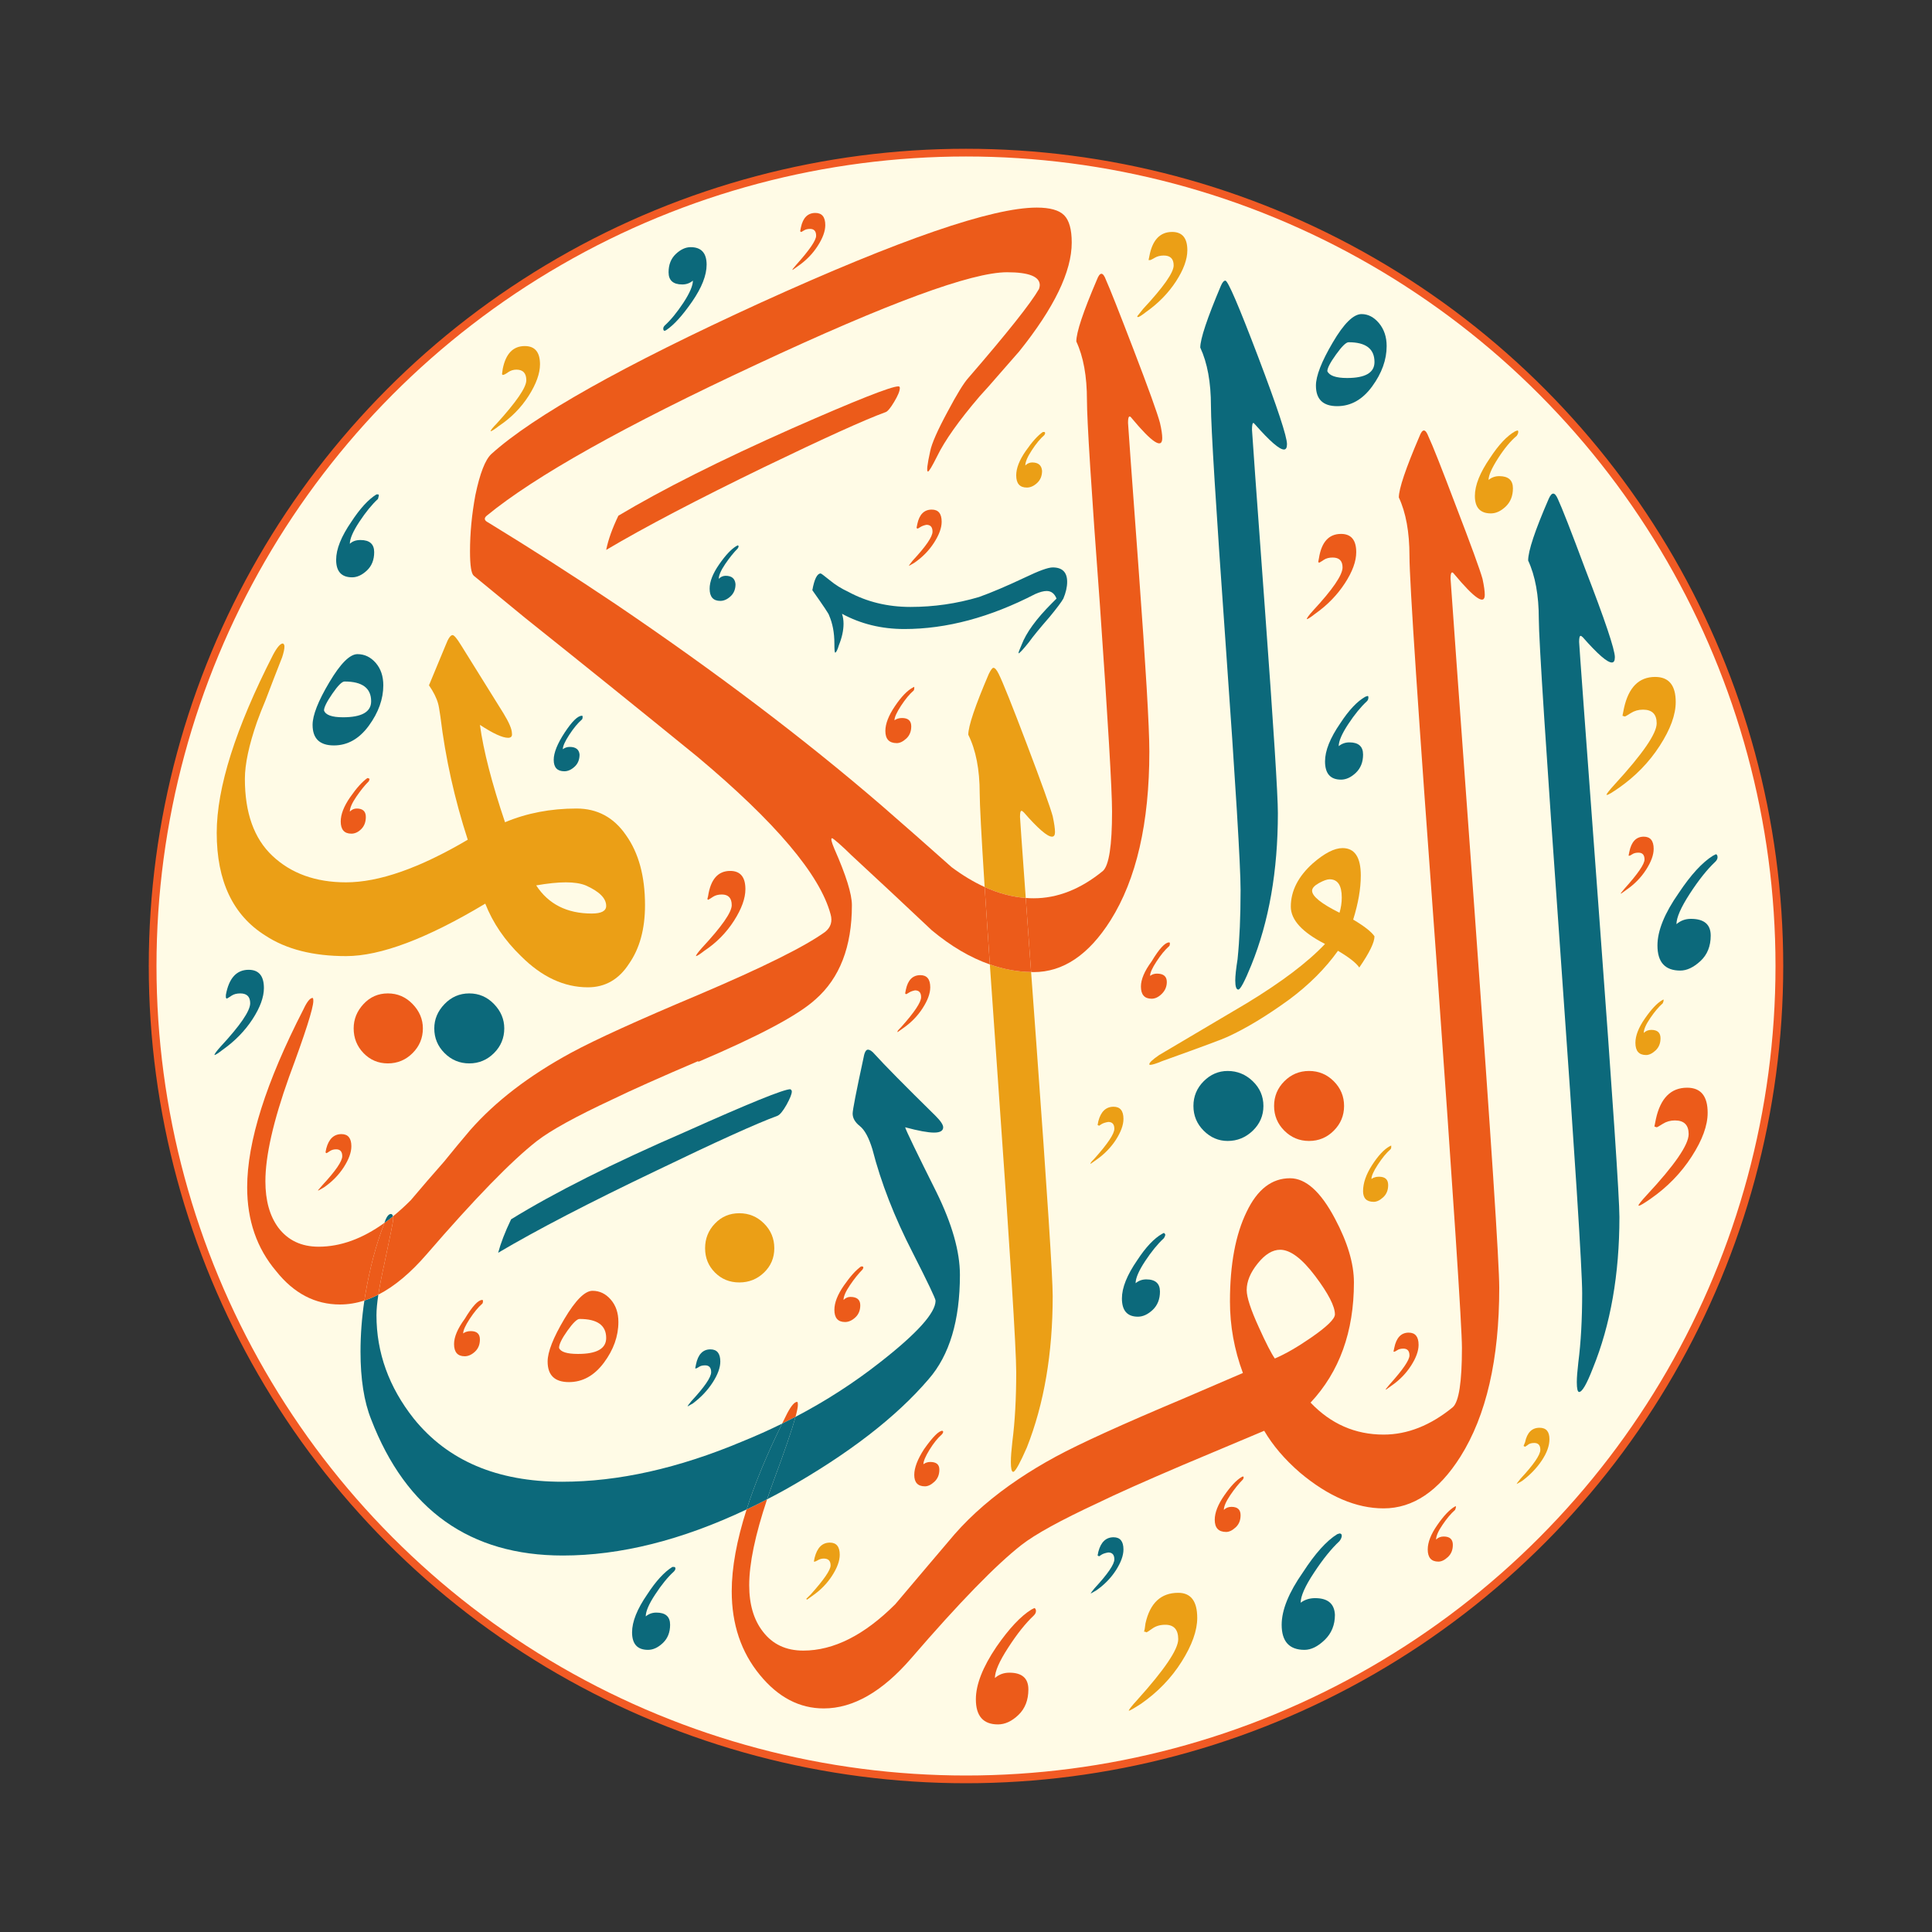 <?xml version="1.0" encoding="iso-8859-1"?>
<!-- Generator: Adobe Illustrator 25.2.0, SVG Export Plug-In . SVG Version: 6.00 Build 0)  -->
<svg version="1.1" id="Layer_1" xmlns="http://www.w3.org/2000/svg" xmlns:xlink="http://www.w3.org/1999/xlink" x="0px" y="0px"
	 width="500px" height="500px" viewBox="0 0 500 500" enable-background="new 0 0 500 500" xml:space="preserve">
<rect x="0" y="0" width="500" height="500" fill="#333333" stroke="none"/>
<circle fill="#FFFBE6" stroke="#F15A24" stroke-width="2" stroke-miterlimit="10" cx="250" cy="250" r="210.5"/>
<g>
	<g id="XMLID_1_">
		<path fill="#0C697B" d="M444.105,221.063c0.267,0.128,0.395,0.395,0.395,0.789s-0.192,0.789-0.587,1.173
			c-2.101,1.973-4.298,4.725-6.602,8.277c-2.293,3.541-3.445,6.165-3.445,7.872c1.056-0.917,2.293-1.376,3.744-1.376
			c3.413,0,5.12,1.44,5.12,4.33c0,2.752-0.885,4.949-2.656,6.592c-1.781,1.643-3.52,2.464-5.216,2.464
			c-3.946,0-5.909-2.165-5.909-6.496c0-3.808,1.835-8.341,5.514-13.588c3.146-4.725,6.101-7.936,8.853-9.642L444.105,221.063z"/>
		<path fill="#EC5B1A" d="M441.94,287.992c0,3.285-1.376,7.061-4.138,11.327c-2.752,4.266-6.293,7.904-10.623,10.922
			c-1.707,1.184-2.699,1.771-2.954,1.771h-0.203c0-0.256,0.725-1.184,2.176-2.752c7.21-7.744,10.826-13.002,10.826-15.754
			c0-2.357-1.184-3.541-3.552-3.541c-1.173,0-2.229,0.299-3.146,0.885c-0.917,0.587-1.451,0.885-1.579,0.885l-0.587-0.192
			l0.395-1.973c1.184-5.376,3.872-8.074,8.074-8.074C440.17,281.497,441.94,283.662,441.94,287.992z"/>
		<path fill="#EB9F16" d="M433.674,181.684c0,3.285-1.376,7.061-4.138,11.327c-2.752,4.266-6.293,7.904-10.623,10.922
			c-1.707,1.184-2.698,1.771-2.954,1.771h-0.203c0-0.256,0.725-1.173,2.165-2.752c7.221-7.872,10.826-13.119,10.826-15.754
			c0-2.357-1.173-3.541-3.541-3.541c-1.184,0-2.229,0.299-3.146,0.885c-0.917,0.597-1.451,0.885-1.579,0.885l-0.587-0.192
			l0.395-1.973c1.184-5.376,3.861-8.074,8.064-8.074C431.903,175.189,433.674,177.354,433.674,181.684z"/>
		<path fill="#EB9F16" d="M430.528,258.661v0.395l-0.203,0.587c-1.056,0.928-2.133,2.208-3.242,3.84
			c-1.12,1.643-1.675,2.922-1.675,3.84c0.523-0.523,1.173-0.789,1.963-0.789c1.579,0,2.368,0.725,2.368,2.176
			c0,1.312-0.437,2.357-1.28,3.146c-0.853,0.789-1.675,1.184-2.464,1.184c-1.845,0-2.752-1.056-2.752-3.157
			c0-1.835,0.811-3.936,2.453-6.293c1.643-2.368,3.114-3.946,4.437-4.725L430.528,258.661z"/>
		<path fill="#EC5B1A" d="M425.408,216.53c1.696,0,2.56,1.056,2.56,3.157c0,1.568-0.661,3.381-1.973,5.408
			c-1.312,2.037-3.018,3.776-5.12,5.216l-1.376,0.992V231.1l0.981-1.184c3.413-3.797,5.12-6.293,5.12-7.477
			c0-1.184-0.523-1.771-1.579-1.771c-0.651,0-1.173,0.128-1.568,0.395c-0.395,0.267-0.661,0.395-0.789,0.395h-0.192l0.192-0.981
			C422.187,217.853,423.435,216.53,425.408,216.53z"/>
		<path fill="#0C697B" d="M413.889,237.307c3.477,46.92,5.216,72.806,5.216,77.659c0,14.836-2.293,27.892-6.89,39.176
			c-1.579,4.064-2.752,6.101-3.541,6.101c-0.395,0-0.597-0.853-0.597-2.56c0-1.184,0.139-2.88,0.395-5.12
			c0.661-5.12,0.992-11.082,0.992-17.908c0-6.037-1.877-35.304-5.61-87.803c-3.744-52.498-5.61-81.371-5.61-86.619
			c0-6.176-0.928-11.221-2.762-15.167c0-2.485,1.771-7.797,5.312-15.946c0.395-0.907,0.789-1.376,1.184-1.376
			c0.395,0,0.789,0.469,1.184,1.376c1.045,2.24,3.413,8.277,7.082,18.122c5.12,13.247,7.68,20.863,7.68,22.836
			c0,0.917-0.256,1.376-0.789,1.376c-1.173,0-3.669-2.165-7.477-6.496c-0.267-0.267-0.459-0.395-0.587-0.395
			c-0.267,0-0.395,0.523-0.395,1.568C408.673,166.666,410.411,190.388,413.889,237.307z"/>
		<path fill="#EB9F16" d="M398.434,369.502c1.707,0,2.56,0.981,2.56,2.944c0,1.707-0.661,3.552-1.973,5.514
			c-1.312,1.973-3.018,3.744-5.109,5.312l-1.387,0.789c0-0.128,0.331-0.587,0.992-1.376c3.402-3.669,5.12-6.165,5.12-7.477
			c0-1.184-0.533-1.771-1.579-1.771c-0.789,0-1.376,0.192-1.771,0.587l-0.597,0.395l-0.395-0.203l0.395-0.981
			C395.212,370.75,396.46,369.502,398.434,369.502z"/>
		<path fill="#EB9F16" d="M392.727,111.406c0.128,0,0.192,0.139,0.192,0.395c0,0.267-0.128,0.597-0.395,0.992
			c-1.568,1.312-3.178,3.242-4.821,5.802c-1.643,2.56-2.464,4.426-2.464,5.61c0.789-0.651,1.707-0.981,2.763-0.981
			c2.357,0,3.541,1.045,3.541,3.146c0,1.973-0.629,3.541-1.867,4.725c-1.248,1.184-2.528,1.771-3.84,1.771
			c-2.762,0-4.138-1.504-4.138-4.522c0-2.762,1.312-6.037,3.936-9.845c2.229-3.413,4.394-5.706,6.496-6.89L392.727,111.406z"/>
		<path fill="#EC5B1A" d="M381.699,237.009c4.202,57.874,6.304,89.968,6.304,96.261c0,18.506-3.349,33.075-10.047,43.709
			c-5.642,8.927-12.266,13.386-19.881,13.386c-7.082,0-14.303-3.082-21.652-9.258c-3.936-3.402-7.018-7.018-9.247-10.826
			l-21.065,8.863c-9.845,4.202-17.194,7.477-22.047,9.845c-9.589,4.458-16.148,8.063-19.689,10.826
			c-6.57,5.12-16.084,14.89-28.542,29.332c-7.488,8.661-15.039,12.991-22.644,12.991c-6.304,0-11.807-2.891-16.532-8.661
			c-4.864-5.909-7.285-13.13-7.285-21.652c0-6.112,1.28-13.173,3.85-21.183c1.76-0.821,3.52-1.696,5.301-2.624
			c-3.082,9.205-4.629,16.607-4.629,22.228c0,4.992,1.184,8.991,3.541,12.01c2.496,3.274,5.973,4.917,10.442,4.917
			c7.872,0,15.807-4,23.817-11.999l8.661-10.239l6.698-7.882c4.501-5.13,10.015-9.887,16.554-14.271
			c2.997-2.016,6.197-3.946,9.621-5.802c6.304-3.413,17.258-8.394,32.883-14.964l15.551-6.688
			c-2.24-6.037-3.349-12.213-3.349-18.506c0-9.578,1.44-17.332,4.33-23.231c2.763-5.781,6.496-8.661,11.221-8.661
			c4.064,0,7.936,3.477,11.615,10.431c3.285,6.165,4.917,11.679,4.917,16.532c0,12.735-3.733,23.103-11.221,31.102
			c5.248,5.514,11.551,8.277,18.9,8.277c6.165,0,12.138-2.368,17.919-7.093c1.579-1.44,2.357-6.56,2.357-15.348
			c0-5.386-2.229-39.24-6.688-101.583c-4.597-62.343-6.89-96.794-6.89-103.354c0-6.165-0.917-11.221-2.752-15.156
			c0-2.24,1.771-7.488,5.312-15.754c0.395-1.045,0.789-1.579,1.173-1.579c0.395,0,0.789,0.533,1.184,1.579
			c1.056,2.229,3.413,8.202,7.093,17.919c3.936,10.229,6.229,16.532,6.89,18.889c0.395,1.845,0.587,3.221,0.587,4.138
			c0,2.752-2.624,0.981-7.872-5.312c-0.661-0.917-0.981-0.523-0.981,1.173C375.406,150.187,377.496,179.263,381.699,237.009z
			 M345.477,340.16c0-2.091-1.707-5.408-5.12-9.941c-3.413-4.522-6.432-6.784-9.055-6.784c-1.963,0-3.904,1.173-5.802,3.541
			c-1.909,2.357-2.858,4.661-2.858,6.89c0,1.835,1.045,5.056,3.146,9.642c1.835,4.074,3.221,6.762,4.138,8.074
			c2.752-1.184,5.834-2.954,9.247-5.312C343.376,343.381,345.477,341.344,345.477,340.16z"/>
		<path fill="#EC5B1A" d="M376.782,389.778v0.384l-0.203,0.597c-1.045,0.917-2.133,2.197-3.242,3.84
			c-1.12,1.643-1.675,2.912-1.675,3.84c0.523-0.533,1.184-0.789,1.963-0.789c1.579,0,2.368,0.715,2.368,2.165
			c0,1.312-0.427,2.357-1.28,3.146c-0.853,0.789-1.675,1.184-2.464,1.184c-1.835,0-2.752-1.056-2.752-3.146
			c0-1.845,0.821-3.946,2.464-6.304c1.632-2.357,3.114-3.936,4.426-4.725L376.782,389.778z"/>
		<path fill="#EC5B1A" d="M364.569,344.885c1.707,0,2.56,1.056,2.56,3.157c0,1.568-0.651,3.381-1.963,5.408
			c-1.312,2.037-3.018,3.776-5.12,5.216l-1.376,0.992v-0.203l0.981-1.184c3.413-3.797,5.12-6.293,5.12-7.477
			s-0.533-1.771-1.579-1.771c-0.651,0-1.173,0.128-1.568,0.395c-0.395,0.267-0.661,0.395-0.789,0.395h-0.203l0.203-0.981
			C361.358,346.207,362.606,344.885,364.569,344.885z"/>
		<path fill="#EB9F16" d="M360.047,296.461v0.395c0,0.267-0.075,0.459-0.203,0.587c-1.045,0.917-2.133,2.24-3.242,3.936
			c-1.12,1.707-1.675,2.954-1.675,3.744c0.523-0.395,1.184-0.587,1.973-0.587c1.568,0,2.357,0.715,2.357,2.165
			c0,1.312-0.427,2.357-1.28,3.146c-0.853,0.789-1.675,1.184-2.464,1.184c-1.835,0-2.752-0.917-2.752-2.763
			c0-2.091,0.789-4.362,2.357-6.784c1.579-2.432,3.082-4.042,4.533-4.832L360.047,296.461z"/>
		<path fill="#0C697B" d="M358.863,89.562c0,3.541-1.248,7.018-3.744,10.431c-2.485,3.413-5.504,5.12-9.055,5.12
			c-3.669,0-5.504-1.771-5.504-5.322c0-2.485,1.44-6.197,4.33-11.114c2.88-4.928,5.376-7.392,7.477-7.392
			c1.707,0,3.21,0.789,4.533,2.368C358.201,85.231,358.863,87.194,358.863,89.562z M355.716,93.69c0-3.413-2.229-5.12-6.698-5.12
			c-0.651,0-1.739,1.056-3.242,3.157c-1.515,2.101-2.261,3.541-2.261,4.33c0.523,1.173,2.229,1.771,5.109,1.771
			C353.348,97.828,355.716,96.452,355.716,93.69z"/>
		<path fill="#EB9F16" d="M355.716,242.32c0,1.579-1.312,4.266-3.936,8.074c-0.789-1.184-2.635-2.624-5.514-4.33
			c-3.285,4.597-7.477,8.789-12.597,12.597c-5.781,4.202-11.093,7.424-15.946,9.653c-1.056,0.523-6.698,2.624-16.938,6.293
			c-1.568,0.661-2.624,0.981-3.146,0.981c-0.128,0-0.192-0.064-0.192-0.192c0-0.395,0.843-1.184,2.549-2.357l22.644-13.397
			c9.055-5.504,15.818-10.623,20.276-15.348c-5.909-3.018-8.853-6.229-8.853-9.653c0-4.064,1.899-7.808,5.706-11.221
			c3.018-2.624,5.578-3.936,7.68-3.936c3.146,0,4.725,2.368,4.725,7.093c0,3.413-0.661,7.221-1.973,11.413
			C353.092,239.697,354.927,241.147,355.716,242.32z M346.661,236.22c0.395-1.312,0.587-2.624,0.587-3.936
			c0-3.146-1.045-4.725-3.146-4.725c-0.661,0-1.579,0.331-2.762,0.981c-1.173,0.661-1.771,1.312-1.771,1.973
			C339.568,231.953,341.936,233.862,346.661,236.22z"/>
		<path fill="#0C697B" d="M353.946,180.116c0.128,0,0.192,0.128,0.192,0.395c0,0.395-0.128,0.725-0.395,0.981
			c-1.568,1.451-3.178,3.413-4.821,5.909c-1.643,2.496-2.464,4.394-2.464,5.706c0.789-0.651,1.707-0.981,2.763-0.981
			c2.357,0,3.541,1.045,3.541,3.146c0,1.973-0.629,3.541-1.867,4.725c-1.248,1.184-2.528,1.771-3.84,1.771
			c-2.763,0-4.138-1.579-4.138-4.725c0-2.752,1.312-6.037,3.936-9.845c2.229-3.413,4.394-5.706,6.496-6.89L353.946,180.116z"/>
		<path fill="#EC5B1A" d="M350.991,142.903c0,2.368-0.981,5.056-2.954,8.074s-4.522,5.642-7.68,7.872
			c-1.184,0.928-1.899,1.387-2.165,1.387c0-0.267,0.523-0.992,1.579-2.165c5.12-5.514,7.68-9.258,7.68-11.221
			c0-1.707-0.864-2.56-2.56-2.56c-0.917,0-1.675,0.192-2.272,0.587c-0.587,0.395-1.013,0.661-1.28,0.789
			c0-0.128-0.064-0.203-0.192-0.203l0.192-0.981c0.661-4.202,2.56-6.304,5.717-6.304
			C349.679,138.178,350.991,139.756,350.991,142.903z"/>
		<path fill="#0C697B" d="M347.247,397.447c0,0.395-0.192,0.853-0.587,1.387c-2.101,1.963-4.298,4.682-6.592,8.17
			c-2.304,3.466-3.456,6.069-3.456,7.776c1.056-0.789,2.304-1.184,3.744-1.184c3.285,0,4.992,1.44,5.12,4.33
			c0,2.624-0.885,4.789-2.656,6.496c-1.771,1.707-3.509,2.56-5.216,2.56c-3.936,0-5.909-2.165-5.909-6.496
			c0-3.808,1.835-8.341,5.514-13.589c3.146-4.853,6.101-8.138,8.853-9.845l0.597-0.192
			C347.055,396.86,347.247,397.052,347.247,397.447z"/>
		<path fill="#EC5B1A" d="M345.178,279.822c1.771,1.771,2.667,3.914,2.667,6.4c0,2.496-0.896,4.629-2.667,6.4
			s-3.904,2.656-6.389,2.656c-2.496,0-4.629-0.885-6.4-2.656c-1.771-1.771-2.656-3.904-2.656-6.4c0-2.485,0.885-4.629,2.656-6.4
			c1.771-1.771,3.904-2.656,6.4-2.656C341.274,277.166,343.408,278.052,345.178,279.822z"/>
		<path fill="#0C697B" d="M333.072,114.958c0,0.917-0.267,1.376-0.789,1.376c-1.173,0-3.669-2.165-7.477-6.496l-0.395-0.395
			c-0.267,0-0.395,0.587-0.395,1.771c0,0.523,1.12,16.01,3.349,46.461c2.229,30.451,3.349,48.029,3.349,52.754
			c0,14.964-2.304,28.094-6.89,39.379c-1.707,4.202-2.826,6.293-3.349,6.293s-0.789-0.789-0.789-2.357
			c0-1.184,0.203-3.018,0.597-5.514c0.523-5.12,0.779-11.093,0.779-17.919c0-6.165-1.28-27.262-3.84-63.292
			c-2.56-36.019-3.829-56.658-3.829-61.906c0-6.176-0.928-11.221-2.763-15.156c0-2.24,1.771-7.552,5.322-15.956
			c0.384-0.907,0.779-1.376,1.173-1.376c0.661,0,3.477,6.57,8.469,19.689C330.576,105.444,333.072,112.984,333.072,114.958z"/>
		<path fill="#0C697B" d="M324.219,279.822c1.835,1.771,2.752,3.914,2.752,6.4c0,2.496-0.917,4.629-2.752,6.4
			c-1.845,1.771-4.01,2.656-6.496,2.656c-2.368,0-4.437-0.885-6.208-2.656s-2.656-3.904-2.656-6.4c0-2.485,0.885-4.629,2.656-6.4
			c1.771-1.771,3.84-2.656,6.208-2.656C320.209,277.166,322.374,278.052,324.219,279.822z"/>
		<path fill="#EC5B1A" d="M321.852,382.493l-0.192,0.395c-1.056,1.045-2.133,2.389-3.253,4.032c-1.109,1.643-1.675,2.922-1.675,3.84
			c0.523-0.523,1.184-0.789,1.973-0.789c1.579,0,2.357,0.725,2.357,2.165c0,1.312-0.427,2.368-1.28,3.146
			c-0.853,0.789-1.664,1.184-2.453,1.184c-1.973,0-2.954-1.045-2.954-3.146c0-1.835,0.821-3.936,2.464-6.304
			c1.632-2.357,3.114-3.936,4.426-4.725l0.395-0.192C321.788,382.099,321.852,382.227,321.852,382.493z"/>
		<path fill="#EB9F16" d="M309.842,418.715c0,3.274-1.344,7.05-4.032,11.317c-2.688,4.266-6.197,7.904-10.538,10.922
			c-1.835,1.184-2.88,1.781-3.146,1.781c0-0.267,0.725-1.184,2.165-2.762c7.093-7.872,10.634-13.119,10.634-15.743
			c0-2.496-1.12-3.744-3.349-3.744c-1.312,0-2.432,0.32-3.349,0.981c-0.917,0.661-1.44,0.981-1.568,0.981
			c-0.139-0.128-0.331-0.192-0.597-0.192c0.128-0.267,0.267-0.981,0.395-2.165c1.184-5.248,4-7.872,8.469-7.872
			C308.199,412.219,309.842,414.385,309.842,418.715z"/>
		<path fill="#EB9F16" d="M307.282,64.753c0,2.368-0.981,5.056-2.944,8.074c-1.973,3.018-4.533,5.642-7.68,7.872
			c-1.184,0.917-1.909,1.376-2.165,1.376l-0.203-0.192l1.579-1.973c5.248-5.642,7.872-9.375,7.872-11.221
			c0-1.707-0.853-2.56-2.56-2.56c-0.917,0-1.707,0.203-2.357,0.597c-0.661,0.395-1.056,0.587-1.184,0.587h-0.395l0.203-0.981
			c0.779-4.202,2.752-6.304,5.898-6.304C305.97,60.028,307.282,61.606,307.282,64.753z"/>
		<path fill="#EC5B1A" d="M302.759,244.091v0.203c0,0.267-0.064,0.459-0.203,0.587c-1.045,0.917-2.133,2.24-3.242,3.936
			c-1.12,1.707-1.675,2.954-1.675,3.744c0.523-0.395,1.109-0.587,1.771-0.587c1.707,0,2.56,0.715,2.56,2.165
			c0,1.173-0.427,2.197-1.28,3.05c-0.853,0.853-1.739,1.28-2.656,1.28c-1.845,0-2.762-1.056-2.762-3.157
			c0-1.835,0.917-4,2.762-6.496c1.963-3.274,3.477-4.917,4.522-4.917C302.695,243.899,302.759,243.963,302.759,244.091z"/>
		<path fill="#0C697B" d="M301.575,319.489c0,0.267-0.128,0.597-0.395,0.992c-1.568,1.44-3.178,3.413-4.821,5.898
			c-1.643,2.496-2.464,4.405-2.464,5.717c0.789-0.661,1.707-0.992,2.762-0.992c2.357,0,3.541,1.056,3.541,3.157
			c0,1.963-0.629,3.541-1.867,4.725c-1.248,1.173-2.528,1.771-3.84,1.771c-2.762,0-4.138-1.579-4.138-4.725
			c0-2.762,1.312-6.037,3.936-9.845c2.229-3.413,4.394-5.706,6.496-6.89l0.395-0.203
			C301.309,319.094,301.447,319.233,301.575,319.489z"/>
		<path fill="#EC5B1A" d="M300.2,109.443c0.395,1.707,0.587,3.018,0.587,3.936c0,2.89-2.624,1.184-7.872-5.12
			c-0.661-0.917-0.981-0.523-0.981,1.184c0,0.395,0.917,13.055,2.752,37.992c1.835,25.065,2.763,40.755,2.763,47.048
			c0,18.506-3.349,33.075-10.047,43.709c-5.642,8.927-12.266,13.386-19.881,13.386c-0.224,0-0.448,0-0.672-0.021
			c-0.533-7.424-1.003-13.802-1.387-19.167c0.683,0.064,1.376,0.085,2.059,0.085c6.165,0,12.138-2.357,17.919-7.082
			c1.568-1.44,2.357-6.56,2.357-15.359c0-5.642-1.056-23.487-3.146-53.543c-2.24-30.057-3.349-47.709-3.349-52.957
			c0-6.165-0.917-11.221-2.752-15.156c0-2.368,1.771-7.68,5.312-15.946c0.395-1.045,0.789-1.579,1.184-1.579
			c0.395,0,0.789,0.533,1.173,1.579c1.056,2.357,3.413,8.33,7.093,17.908C297.245,100.58,299.538,106.947,300.2,109.443z"/>
		<path fill="#EB9F16" d="M288.19,286.424c1.707,0,2.56,1.045,2.56,3.146c0,1.579-0.661,3.381-1.963,5.418
			c-1.323,2.027-3.029,3.765-5.12,5.216l-1.387,0.981c-0.128-0.128-0.128-0.203,0-0.203c0-0.128,0.331-0.523,0.992-1.173
			c3.402-3.808,5.12-6.368,5.12-7.68c0-1.184-0.533-1.771-1.579-1.771c-0.789,0.128-1.376,0.331-1.771,0.587l-0.597,0.395
			l-0.384-0.192l0.192-0.992C284.905,287.672,286.216,286.424,288.19,286.424z"/>
		<path fill="#0C697B" d="M288.19,397.842c1.707,0,2.56,1.056,2.56,3.157c0,1.568-0.661,3.37-1.963,5.408
			c-1.323,2.037-3.029,3.776-5.12,5.216l-1.387,0.789c0-0.128,0.331-0.587,0.992-1.376c3.402-3.68,5.12-6.176,5.12-7.477
			c0-1.184-0.533-1.781-1.579-1.781c-0.789,0.139-1.376,0.331-1.771,0.597l-0.597,0.395l-0.384-0.203l0.192-0.981
			C284.905,399.089,286.216,397.842,288.19,397.842z"/>
		<path fill="#EC5B1A" d="M275.39,55.697c1.312,1.312,1.973,3.68,1.973,7.082c0,7.488-4.533,16.874-13.589,28.158l-5.504,6.293
			c-1.579,1.845-3.157,3.616-4.725,5.322c-5.386,6.293-9.055,11.487-11.029,15.551c-1.312,2.624-2.101,3.936-2.357,3.936
			c-0.395,0-0.203-1.771,0.587-5.312c0.395-1.973,1.899-5.386,4.522-10.239c2.368-4.458,4.138-7.349,5.322-8.661
			c10.101-11.679,16.202-19.359,18.303-23.039c0.128-0.395,0.203-0.715,0.203-0.981c0-2.229-2.827-3.349-8.469-3.349
			c-9.183,0-30.782,7.946-64.764,23.828c-34.131,15.882-57.426,28.937-69.894,39.176c-0.779,0.651-0.651,1.248,0.395,1.771
			c11.157,6.826,22.121,13.844,32.883,21.065c25.982,17.588,48.946,34.974,68.902,52.167c6.037,5.248,12.074,10.559,18.111,15.946
			c2.88,2.144,5.738,3.861,8.565,5.152c0.373,5.706,0.821,12.383,1.344,20.031c-5.056-1.76-10.058-4.704-15.028-8.842
			c-6.954-6.57-13.919-13.066-20.873-19.497c-1.045-1.045-2.101-2.027-3.146-2.954c-1.056-0.907-1.643-1.376-1.771-1.376
			c-0.395,0-0.192,0.928,0.587,2.762c3.018,6.826,4.533,11.679,4.533,14.57c0,10.762-3.146,18.889-9.45,24.404
			c-4.469,4.074-14.57,9.45-30.313,16.148v-0.203c-9.845,4.202-17.204,7.488-22.057,9.845c-9.578,4.469-16.138,8.074-19.679,10.826
			c-6.57,5.12-16.084,14.9-28.553,29.332c-4.17,4.821-8.33,8.309-12.501,10.442c0.331-2.165,0.821-4.725,1.483-7.68
			c1.568-7.349,2.357-11.285,2.357-11.818c0-0.309-0.021-0.555-0.064-0.757c1.525-1.237,3.061-2.624,4.597-4.16
			c2.88-3.413,5.77-6.762,8.661-10.037c2.229-2.763,4.458-5.45,6.688-8.074c6.57-7.488,15.295-14.175,26.185-20.084
			c6.304-3.413,17.258-8.394,32.883-14.964c16.66-7.082,27.625-12.522,32.873-16.33c1.44-1.184,1.899-2.699,1.376-4.533
			c-2.752-10.239-14.239-23.817-34.451-40.755c-14.836-12.074-29.726-24.073-44.691-36.019c-4.33-3.541-8.725-7.157-13.183-10.826
			c-0.661-0.523-0.992-2.624-0.992-6.304c0-4.725,0.459-9.578,1.387-14.57c1.173-5.642,2.56-9.183,4.128-10.634
			c10.89-9.834,34.121-22.9,69.692-39.166c36.094-16.404,59.911-24.617,71.462-24.617C271.721,53.724,274.079,54.385,275.39,55.697z
			"/>
		<path fill="#0C697B" d="M272.436,146.849c2.496,0,3.744,1.248,3.744,3.733c0,1.312-0.331,2.762-0.981,4.33
			c-0.523,0.928-1.707,2.496-3.541,4.725c-2.634,3.029-4.405,5.194-5.322,6.496c-1.568,1.973-2.496,2.954-2.752,2.954
			c0-0.256,0.256-0.981,0.789-2.165c1.184-3.146,3.797-6.752,7.872-10.826l1.184-1.184c-0.533-1.312-1.376-1.963-2.56-1.963
			c-0.789,0-1.771,0.267-2.954,0.789c-11.679,6.037-22.964,9.055-33.865,9.055c-5.898,0-11.285-1.312-16.138-3.946
			c0.256,0.789,0.395,1.643,0.395,2.56c0,1.707-0.395,3.552-1.184,5.514c-0.395,1.312-0.725,1.973-0.981,1.973
			c-0.139,0-0.203-0.789-0.203-2.368c0-2.752-0.459-5.184-1.376-7.285c0-0.256-1.44-2.421-4.33-6.496
			c0.523-2.88,1.248-4.33,2.165-4.33c0.128,0,0.917,0.597,2.368,1.771c1.44,1.184,3.018,2.165,4.725,2.954
			c4.853,2.634,10.229,3.936,16.138,3.936c6.037,0,11.946-0.853,17.716-2.56c3.285-1.173,7.285-2.88,12.01-5.109
			C268.895,147.702,271.263,146.849,272.436,146.849z"/>
		<path fill="#EB9F16" d="M272.436,211.218c0.395,1.845,0.597,3.221,0.597,4.138c0,0.779-0.267,1.173-0.789,1.173
			c-1.184,0-3.616-2.091-7.285-6.293c-0.267-0.267-0.459-0.395-0.587-0.395c-0.267,0-0.395,0.523-0.395,1.579
			c0,0.309,0.491,7.296,1.483,20.969c-3.509-0.256-7.05-1.205-10.634-2.826c-0.853-13.429-1.28-21.503-1.28-24.255
			c0-6.165-0.992-11.221-2.954-15.156c0-2.229,1.771-7.477,5.312-15.743c0.523-1.056,0.917-1.579,1.184-1.579
			c0.395,0,0.853,0.523,1.376,1.579c1.045,2.101,3.477,8.159,7.285,18.207C269.556,202.654,271.785,208.861,272.436,211.218z"/>
		<path fill="#EB9F16" d="M268.212,270.18c2.816,38.654,4.224,60.402,4.224,65.255c0,14.836-2.229,27.892-6.688,39.176
			c-1.728,3.936-2.869,6.037-3.434,6.282c-0.043,0.011-0.075,0.021-0.107,0.021c-0.395,0-0.597-0.853-0.597-2.56
			c0-1.312,0.139-3.082,0.395-5.312c0.661-5.12,0.992-11.093,0.992-17.919c0-6.037-1.579-31.198-4.725-75.494
			c-0.8-11.274-1.504-21.289-2.101-30.035c3.53,1.248,7.104,1.909,10.677,1.963C267.263,257.168,267.711,263.386,268.212,270.18z"/>
		<path fill="#EB9F16" d="M270.473,112.195l-0.192,0.395c-1.056,0.917-2.144,2.229-3.253,3.936c-1.12,1.707-1.675,3.018-1.675,3.936
			c0.523-0.523,1.12-0.779,1.771-0.779c1.579,0,2.432,0.715,2.56,2.165c0,1.312-0.427,2.357-1.28,3.146
			c-0.853,0.789-1.739,1.184-2.656,1.184c-1.845,0-2.752-1.056-2.752-3.157c0-1.835,0.811-3.936,2.453-6.293
			c1.643-2.368,3.114-4.01,4.437-4.928h0.395C270.409,111.801,270.473,111.939,270.473,112.195z"/>
		<path fill="#EC5B1A" d="M267.711,416.155c0.267,0.128,0.395,0.395,0.395,0.789s-0.192,0.779-0.587,1.173
			c-2.101,1.973-4.298,4.725-6.592,8.277c-2.304,3.541-3.445,6.165-3.445,7.872c1.045-0.917,2.293-1.376,3.744-1.376
			c3.274,0,4.917,1.44,4.917,4.33c0,2.752-0.853,4.949-2.56,6.592s-3.477,2.464-5.312,2.464c-3.808,0-5.717-2.165-5.717-6.496
			c0-3.808,1.771-8.341,5.322-13.589c3.274-4.725,6.293-7.946,9.055-9.642L267.711,416.155z"/>
		<path fill="#EC5B1A" d="M265.46,232.39c0.384,5.365,0.853,11.743,1.387,19.167c-3.573-0.053-7.146-0.715-10.677-1.963
			c-0.523-7.648-0.971-14.324-1.344-20.031C258.41,231.185,261.951,232.134,265.46,232.39z"/>
		<path fill="#0C697B" d="M242.326,308.471c4.064,8.266,6.101,15.423,6.101,21.46c0,11.807-2.699,20.799-8.074,26.964
			c-8.405,9.845-20.735,19.359-37.011,28.553c-1.611,0.896-3.221,1.749-4.821,2.571c0.512-1.525,1.077-3.114,1.675-4.746
			c2.89-7.776,4.789-13.311,5.685-16.596c7.861-4.117,15.146-8.821,21.876-14.111c9.578-7.477,14.367-12.799,14.367-15.946
			c0-0.523-1.963-4.65-5.909-12.405c-4.725-9.183-8.202-18.111-10.431-26.772c-0.917-3.018-2.005-5.013-3.242-6.005
			c-1.248-0.981-1.877-2.069-1.877-3.242c0-0.917,0.917-5.642,2.762-14.175c0.256-1.579,0.651-2.368,1.173-2.368
			c0.523,0,1.12,0.395,1.781,1.184c2.485,2.752,7.733,8.074,15.743,15.946c1.312,1.312,1.973,2.304,1.973,2.954
			c0,0.917-0.789,1.376-2.368,1.376c-1.568,0-4.064-0.459-7.477-1.376C234.508,292.653,237.206,298.232,242.326,308.471z"/>
		<path fill="#EC5B1A" d="M243.894,370.281l0.203,0.203c0,0.267-0.139,0.523-0.395,0.789c-1.056,0.917-2.101,2.229-3.157,3.936
			c-1.045,1.707-1.568,2.954-1.568,3.733c0.523-0.384,1.109-0.587,1.771-0.587c1.579,0,2.357,0.661,2.357,1.973
			s-0.427,2.357-1.28,3.146c-0.853,0.789-1.664,1.184-2.453,1.184c-1.845,0-2.762-0.992-2.762-2.954c0-1.835,0.853-4.064,2.56-6.698
			C241.398,371.859,242.976,370.281,243.894,370.281z"/>
		<path fill="#EC5B1A" d="M241.142,131.885c1.707,0,2.56,1.045,2.56,3.146c0,1.579-0.661,3.381-1.973,5.418
			c-1.312,2.037-3.018,3.776-5.12,5.216l-1.376,0.789c0-0.128,0.331-0.597,0.981-1.387c3.413-3.669,5.12-6.165,5.12-7.477
			c0-1.184-0.523-1.771-1.568-1.771c-0.661,0.128-1.184,0.331-1.579,0.587c-0.395,0.267-0.661,0.395-0.789,0.395l-0.192-0.192
			l0.192-0.981C237.921,133.133,239.169,131.885,241.142,131.885z"/>
		<path fill="#EC5B1A" d="M238.187,252.368c1.707,0,2.56,1.045,2.56,3.146c0,1.579-0.661,3.381-1.973,5.408
			c-1.312,2.037-3.018,3.776-5.12,5.226l-1.376,0.981v-0.203c0-0.128,0.331-0.523,0.992-1.173c3.402-3.808,5.109-6.368,5.109-7.68
			c0-1.184-0.523-1.771-1.568-1.771c-0.661,0.128-1.184,0.331-1.579,0.587c-0.395,0.267-0.661,0.395-0.789,0.395l-0.192-0.192
			l0.192-0.992C234.966,253.616,236.214,252.368,238.187,252.368z"/>
		<path fill="#EC5B1A" d="M236.609,177.748v0.395c0,0.267-0.064,0.469-0.192,0.597c-1.056,0.917-2.133,2.229-3.253,3.936
			c-1.109,1.707-1.675,2.954-1.675,3.733c0.523-0.384,1.184-0.587,1.973-0.587c1.579,0,2.368,0.725,2.368,2.165
			c0,1.312-0.437,2.368-1.28,3.146c-0.864,0.789-1.675,1.184-2.464,1.184c-1.973,0-2.954-1.045-2.954-3.146
			c0-1.835,0.821-3.968,2.464-6.4c1.632-2.432,3.178-4.032,4.618-4.821L236.609,177.748z"/>
		<path fill="#EC5B1A" d="M232.481,99.993c0.256,0,0.395,0.128,0.395,0.395c0,0.789-0.491,2.005-1.483,3.637
			c-0.981,1.643-1.739,2.528-2.261,2.656c-5.386,1.973-15.818,6.698-31.305,14.175c-17.322,8.405-30.974,15.551-40.947,21.46
			c0.523-2.624,1.579-5.578,3.157-8.853c11.413-6.826,26.441-14.378,45.075-22.644C221.516,103.598,230.636,99.993,232.481,99.993z"
			/>
		<path fill="#EC5B1A" d="M223.426,328.161l-0.203,0.384c-1.045,1.056-2.133,2.4-3.242,4.042c-1.12,1.643-1.675,2.922-1.675,3.84
			c0.523-0.523,1.109-0.789,1.771-0.789c1.707,0,2.56,0.725,2.56,2.165c0,1.312-0.427,2.357-1.28,3.146
			c-0.853,0.789-1.739,1.184-2.656,1.184c-1.845,0-2.762-1.045-2.762-3.146c0-1.845,0.821-3.936,2.464-6.304
			c1.643-2.357,3.114-4,4.426-4.917h0.395C223.351,327.766,223.426,327.894,223.426,328.161z"/>
		<path fill="#EB9F16" d="M214.765,399.228c1.696,0,2.56,1.045,2.56,3.146c0,1.568-0.661,3.381-1.973,5.408
			c-1.312,2.037-3.018,3.776-5.12,5.226l-1.376,0.981l-0.203-0.203l1.184-1.173c3.413-3.808,5.12-6.304,5.12-7.488
			s-0.587-1.771-1.771-1.771c-0.523,0-1.024,0.128-1.472,0.395c-0.469,0.267-0.757,0.395-0.896,0.395h-0.192l0.192-0.981
			C211.48,400.529,212.792,399.228,214.765,399.228z"/>
		<path fill="#EC5B1A" d="M211.021,55.111c1.707,0,2.56,1.045,2.56,3.146c0,1.579-0.661,3.381-1.973,5.408
			c-1.312,2.037-3.018,3.776-5.12,5.226l-1.376,0.981V69.67l0.981-1.173c3.413-3.808,5.12-6.304,5.12-7.488
			c0-1.173-0.523-1.771-1.568-1.771c-0.661,0-1.184,0.139-1.579,0.395c-0.395,0.267-0.661,0.395-0.789,0.395l-0.192-0.192
			l0.192-0.992C207.8,56.359,209.048,55.111,211.021,55.111z"/>
		<path fill="#EC5B1A" d="M206.296,362.804c0.128,0,0.192,0.267,0.192,0.789c0,0.565-0.203,1.6-0.608,3.082
			c-1.141,0.597-2.304,1.184-3.477,1.76c0.427-0.885,0.875-1.781,1.333-2.677C204.781,363.785,205.635,362.804,206.296,362.804z"/>
		<path fill="#0C697B" d="M205.88,366.675c-0.896,3.285-2.794,8.821-5.685,16.596c-0.597,1.632-1.163,3.221-1.675,4.746
			c-1.781,0.928-3.541,1.803-5.301,2.624c2.155-6.73,5.216-14.132,9.183-22.207C203.576,367.859,204.739,367.273,205.88,366.675z"/>
		<path fill="#0C697B" d="M204.525,281.891c0.256,0.139,0.395,0.331,0.395,0.587c0,0.661-0.469,1.813-1.376,3.456
			c-0.928,1.632-1.717,2.592-2.368,2.848c-5.386,1.973-15.818,6.698-31.305,14.175c-17.322,8.266-30.974,15.359-40.947,21.257
			c0.661-2.485,1.771-5.376,3.349-8.661c11.285-6.954,26.313-14.495,45.085-22.633C193.763,285.571,202.819,281.891,204.525,281.891
			z"/>
		<path fill="#EB9F16" d="M197.731,316.641c1.771,1.771,2.656,3.904,2.656,6.4s-0.885,4.586-2.656,6.293
			c-1.771,1.707-3.904,2.56-6.4,2.56s-4.597-0.853-6.293-2.56c-1.707-1.707-2.56-3.797-2.56-6.293s0.853-4.629,2.56-6.4
			c1.696-1.771,3.797-2.656,6.293-2.656S195.961,314.871,197.731,316.641z"/>
		<path fill="#0C697B" d="M192.121,373.043c3.52-1.429,6.954-2.965,10.282-4.608c-3.968,8.074-7.029,15.476-9.183,22.207
			c-16.82,7.957-32.67,11.925-47.56,11.925c-24.02,0-40.552-11.743-49.608-35.241c-1.835-4.586-2.752-10.431-2.752-17.514
			c0-4.352,0.331-8.767,1.003-13.237c1.205-0.395,2.411-0.907,3.616-1.525c-0.331,2.165-0.491,3.925-0.491,5.312
			c0,9.717,3.221,18.634,9.653,26.772c8.789,10.901,21.588,16.34,38.387,16.34C160.038,383.474,175.589,379.997,192.121,373.043z"/>
		<path fill="#EC5B1A" d="M192.91,230.119c0,2.357-0.981,5.088-2.954,8.17s-4.522,5.674-7.68,7.776
			c-1.184,0.917-1.899,1.376-2.165,1.376c0-0.256,0.523-0.981,1.579-2.165c5.12-5.514,7.68-9.183,7.68-11.018
			c0-1.845-0.864-2.762-2.56-2.762c-0.928,0-1.675,0.203-2.272,0.587c-0.587,0.395-1.013,0.661-1.28,0.789l-0.192-0.192l0.192-0.789
			c0.661-4.33,2.56-6.496,5.717-6.496C191.598,225.394,192.91,226.972,192.91,230.119z"/>
		<path fill="#0C697B" d="M191.14,141.527l-0.203,0.395c-1.045,1.056-2.133,2.4-3.242,4.032c-1.12,1.653-1.675,2.933-1.675,3.84
			c0.523-0.523,1.109-0.779,1.771-0.779c1.579,0,2.432,0.715,2.56,2.165c0,1.312-0.427,2.357-1.28,3.146
			c-0.853,0.789-1.739,1.184-2.656,1.184c-1.845,0-2.762-1.056-2.762-3.157c0-1.835,0.821-3.936,2.464-6.293
			c1.643-2.368,3.114-3.936,4.426-4.725l0.395-0.203C191.065,141.132,191.14,141.271,191.14,141.527z"/>
		<path fill="#0C697B" d="M183.855,349.215c1.707,0,2.56,1.056,2.56,3.157c0,1.568-0.661,3.381-1.973,5.408
			c-1.312,2.037-3.018,3.84-5.12,5.418l-1.376,0.789c0-0.128,0.331-0.597,0.981-1.376c3.413-3.68,5.12-6.176,5.12-7.488
			c0-1.184-0.523-1.771-1.568-1.771c-0.661,0-1.184,0.128-1.579,0.395c-0.395,0.267-0.661,0.395-0.789,0.395h-0.192l0.192-0.981
			C180.634,350.538,181.882,349.215,183.855,349.215z"/>
		<path fill="#0C697B" d="M182.873,68.497c0,2.752-1.259,5.941-3.744,9.546c-2.496,3.605-4.725,6.069-6.698,7.381l-0.395,0.192
			c-0.256,0-0.384-0.192-0.384-0.587c0-0.256,0.128-0.523,0.384-0.789c1.579-1.44,3.189-3.413,4.832-5.898
			c1.632-2.496,2.453-4.405,2.453-5.717c-0.779,0.661-1.707,0.992-2.752,0.992c-2.368,0-3.541-1.056-3.541-3.157
			c0-1.963,0.619-3.541,1.867-4.725c1.248-1.173,2.528-1.771,3.84-1.771C181.487,63.963,182.873,65.478,182.873,68.497z"/>
		<path fill="#0C697B" d="M174.799,405.916c0,0.267-0.139,0.523-0.395,0.789c-1.579,1.44-3.189,3.413-4.821,5.909
			c-1.643,2.485-2.464,4.394-2.464,5.706c0.789-0.661,1.707-0.981,2.752-0.981c2.368,0,3.552,1.045,3.552,3.146
			c0,1.963-0.629,3.541-1.877,4.725c-1.248,1.184-2.528,1.771-3.84,1.771c-2.752,0-4.128-1.515-4.128-4.533
			c0-2.752,1.312-6.037,3.936-9.834c2.229-3.424,4.394-5.781,6.496-7.093h0.395C174.661,405.521,174.799,405.649,174.799,405.916z"
			/>
		<path fill="#EB9F16" d="M166.928,234.257c0,6.165-1.387,11.221-4.138,15.156c-2.624,4.064-6.176,6.101-10.634,6.101
			c-6.165,0-11.946-2.688-17.322-8.074c-4.202-4.064-7.285-8.597-9.247-13.578c-15.103,9.055-27.102,13.578-36.03,13.578
			c-8.533,0-15.487-1.771-20.873-5.312c-8.394-5.248-12.597-14.111-12.597-26.58c0-11.679,4.853-27.038,14.57-46.066
			c1.045-1.963,1.899-2.954,2.56-2.954c0.267,0.139,0.395,0.395,0.395,0.789c0,0.661-0.203,1.579-0.587,2.762
			c-1.451,3.669-2.89,7.413-4.341,11.221c-0.779,1.835-1.504,3.669-2.165,5.504c-2.101,6.037-3.146,10.965-3.146,14.772
			c0,8.789,2.368,15.423,7.093,19.881c4.853,4.597,11.221,6.89,19.092,6.89c8.533,0,19.028-3.68,31.497-11.029
			c-3.413-10.495-5.781-21.129-7.082-31.891c-0.267-1.835-0.469-2.954-0.597-3.349c-0.395-1.44-1.184-3.018-2.357-4.725l4.33-10.431
			c0.651-1.707,1.248-2.56,1.771-2.56c0.395,0,1.109,0.853,2.165,2.56l11.029,17.716c1.44,2.368,2.165,4.074,2.165,5.12
			c0.128,0.789-0.203,1.184-0.992,1.184c-1.44,0-3.872-1.109-7.285-3.349c0.917,6.698,3.082,15.092,6.496,25.204
			c5.642-2.368,11.818-3.552,18.506-3.552c5.386,0,9.653,2.304,12.799,6.89C165.285,220.732,166.928,226.769,166.928,234.257z
			 M153.147,236.422c2.485,0,3.733-0.661,3.733-1.973c0-1.973-1.771-3.744-5.312-5.312c-1.312-0.523-3.018-0.789-5.12-0.789
			c-2.101,0-4.661,0.267-7.68,0.789C141.927,233.99,146.716,236.422,153.147,236.422z"/>
		<path fill="#EC5B1A" d="M160.038,342.133c0,3.68-1.259,7.189-3.744,10.527c-2.496,3.349-5.514,5.024-9.055,5.024
			c-3.68,0-5.514-1.771-5.514-5.312c0-2.496,1.44-6.165,4.33-11.029c2.89-4.853,5.312-7.285,7.285-7.285
			c1.835,0,3.413,0.757,4.725,2.272C159.376,337.835,160.038,339.765,160.038,342.133z M156.88,346.271
			c0-3.285-2.293-4.928-6.89-4.928c-0.651,0-1.707,1.024-3.146,3.05c-1.451,2.037-2.165,3.52-2.165,4.437
			c0.395,1.045,2.037,1.568,4.917,1.568C154.449,350.399,156.88,349.023,156.88,346.271z"/>
		<path fill="#0C697B" d="M150.779,185.428v0.203c0,0.256-0.064,0.459-0.192,0.587c-1.056,0.917-2.144,2.229-3.253,3.936
			c-1.12,1.707-1.675,2.954-1.675,3.744c0.523-0.395,1.12-0.597,1.771-0.597c1.579,0,2.432,0.661,2.56,1.973
			c0,1.312-0.427,2.368-1.28,3.146c-0.853,0.789-1.739,1.184-2.656,1.184c-1.835,0-2.752-0.981-2.752-2.954
			c0-1.835,0.949-4.192,2.848-7.082c1.909-2.89,3.381-4.33,4.437-4.33C150.715,185.236,150.779,185.3,150.779,185.428z"/>
		<path fill="#EB9F16" d="M139.751,94.287c0,2.357-0.981,5.088-2.944,8.17c-1.973,3.082-4.533,5.674-7.68,7.776
			c-1.184,0.917-1.909,1.376-2.165,1.376c0-0.267,0.523-0.917,1.568-1.973c5.12-5.642,7.68-9.375,7.68-11.221
			c0-1.835-0.853-2.752-2.56-2.752c-0.789,0-1.504,0.224-2.165,0.683c-0.651,0.469-1.109,0.693-1.376,0.693l-0.192-0.192
			l0.192-1.387c0.789-3.936,2.688-5.898,5.706-5.898C138.439,89.562,139.751,91.13,139.751,94.287z"/>
		<path fill="#0C697B" d="M127.848,259.845c1.771,1.835,2.656,3.936,2.656,6.304c0,2.485-0.885,4.618-2.656,6.389
			c-1.771,1.771-3.904,2.667-6.4,2.667c-2.496,0-4.629-0.896-6.4-2.667c-1.771-1.771-2.656-3.904-2.656-6.389
			c0-2.368,0.885-4.469,2.656-6.304c1.771-1.835,3.904-2.752,6.4-2.752C123.944,257.093,126.077,258.01,127.848,259.845z"/>
		<path fill="#EC5B1A" d="M124.989,336.619v0.203c0,0.256-0.064,0.459-0.192,0.587c-1.056,0.917-2.133,2.229-3.253,3.936
			c-1.109,1.707-1.675,2.954-1.675,3.744c0.523-0.395,1.184-0.597,1.973-0.597c1.579,0,2.357,0.725,2.357,2.165
			c0,1.323-0.427,2.368-1.28,3.157c-0.853,0.789-1.739,1.184-2.656,1.184c-1.835,0-2.752-1.056-2.752-3.157
			c0-1.835,0.917-4,2.752-6.496c1.973-3.274,3.477-4.917,4.533-4.917C124.925,336.427,124.989,336.491,124.989,336.619z"/>
		<path fill="#EC5B1A" d="M106.782,259.845c1.771,1.835,2.656,3.936,2.656,6.304c0,2.485-0.885,4.618-2.656,6.389
			c-1.771,1.771-3.904,2.667-6.4,2.667c-2.496,0-4.597-0.896-6.304-2.667c-1.707-1.771-2.549-3.904-2.549-6.389
			c0-2.368,0.843-4.469,2.549-6.304c1.707-1.835,3.808-2.752,6.304-2.752C102.878,257.093,105.012,258.01,106.782,259.845z"/>
		<path fill="#EC5B1A" d="M101.694,314.796c0.043,0.203,0.064,0.448,0.064,0.757c0,0.533-0.789,4.469-2.357,11.818
			c-0.661,2.954-1.152,5.514-1.483,7.68c-1.205,0.619-2.411,1.131-3.616,1.525c0.053-0.384,0.107-0.757,0.171-1.141
			c1.184-7.082,2.826-13.311,4.928-18.698c0.032-0.085,0.053-0.171,0.085-0.256C100.223,315.959,100.959,315.393,101.694,314.796z"
			/>
		<path fill="#0C697B" d="M101.172,314.177c0.267,0,0.437,0.203,0.523,0.619c-0.736,0.597-1.472,1.163-2.208,1.685
			C99.988,314.945,100.543,314.177,101.172,314.177z"/>
		<path fill="#EC5B1A" d="M99.487,316.481c-0.032,0.085-0.053,0.171-0.085,0.256c-2.101,5.386-3.744,11.615-4.928,18.698
			c-0.064,0.384-0.117,0.757-0.171,1.141c-2.101,0.683-4.213,1.024-6.325,1.024c-6.432,0-11.946-2.88-16.532-8.661
			c-4.992-5.898-7.477-13.119-7.477-21.652c0-11.807,4.853-27.166,14.559-46.066c0.917-1.963,1.707-2.954,2.368-2.954
			c0.128,0,0.192,0.267,0.192,0.789c0,1.845-2.101,8.405-6.293,19.689c-4.074,11.413-6.112,20.404-6.112,26.964
			c0,4.992,1.12,8.991,3.349,12.01c2.496,3.285,5.973,4.928,10.431,4.928C88.106,322.646,93.78,320.598,99.487,316.481z"/>
		<path fill="#0C697B" d="M99.199,177.354c0,3.552-1.248,7.029-3.733,10.442c-2.496,3.413-5.514,5.12-9.055,5.12
			c-3.68,0-5.514-1.781-5.514-5.322c0-2.485,1.44-6.165,4.33-11.018c2.88-4.853,5.312-7.285,7.285-7.285
			c1.835,0,3.413,0.757,4.725,2.261C98.548,173.066,99.199,174.997,99.199,177.354z M96.052,181.492c0-3.413-2.293-5.12-6.89-5.12
			c-0.661,0-1.707,1.056-3.146,3.146c-1.451,2.101-2.165,3.552-2.165,4.341c0.395,1.173,2.027,1.771,4.917,1.771
			C93.62,185.631,96.052,184.244,96.052,181.492z"/>
		<path fill="#0C697B" d="M98.025,128.141v0.203l-0.203,0.779c-1.579,1.451-3.178,3.424-4.821,5.909
			c-1.643,2.496-2.464,4.405-2.464,5.706c0.661-0.651,1.579-0.981,2.762-0.981c2.357,0,3.541,1.056,3.541,3.146
			c0,1.973-0.629,3.552-1.867,4.725c-1.259,1.184-2.539,1.781-3.84,1.781c-2.762,0-4.138-1.515-4.138-4.533
			c0-2.752,1.312-6.037,3.936-9.845c2.229-3.413,4.394-5.77,6.496-7.082h0.395C97.951,127.949,98.025,128.013,98.025,128.141z"/>
		<path fill="#EC5B1A" d="M95.658,201.576l-0.192,0.587c-1.056,1.056-2.144,2.4-3.253,4.032c-1.12,1.643-1.675,2.922-1.675,3.84
			c0.523-0.523,1.12-0.789,1.771-0.789c1.579,0,2.368,0.725,2.368,2.176c0,1.312-0.395,2.357-1.184,3.146s-1.643,1.184-2.56,1.184
			c-1.835,0-2.752-1.056-2.752-3.157c0-1.835,0.811-3.936,2.453-6.293c1.643-2.368,3.125-4.01,4.437-4.928h0.192L95.658,201.576z"/>
		<path fill="#EC5B1A" d="M88.373,293.507c1.707,0,2.56,1.056,2.56,3.146c0,1.579-0.661,3.381-1.963,5.418
			c-1.323,2.037-3.029,3.776-5.12,5.216l-1.387,0.789h-0.192l1.184-1.376c3.413-3.68,5.12-6.176,5.12-7.488
			c0-1.173-0.533-1.771-1.579-1.771c-0.661,0-1.216,0.171-1.675,0.491c-0.459,0.331-0.757,0.501-0.885,0.501l-0.192-0.203
			l0.192-0.981C85.088,294.755,86.41,293.507,88.373,293.507z"/>
		<path fill="#0C697B" d="M68.299,255.706c0,2.368-0.992,5.056-2.954,8.074c-1.973,3.018-4.533,5.642-7.68,7.872
			c-1.184,0.928-1.909,1.387-2.165,1.387c0-0.267,0.523-0.992,1.579-2.165c5.109-5.514,7.669-9.258,7.669-11.231
			c0-1.696-0.853-2.549-2.56-2.549c-0.917,0-1.664,0.192-2.261,0.587c-0.587,0.395-1.013,0.661-1.28,0.789
			c0-0.128-0.064-0.203-0.192-0.203v-0.789c0.789-4.33,2.752-6.496,5.898-6.496C66.977,250.981,68.299,252.56,68.299,255.706z"/>
	</g>
</g>
<g>
</g>
<g>
</g>
<g>
</g>
<g>
</g>
<g>
</g>
<g>
</g>
<g>
</g>
<g>
</g>
<g>
</g>
<g>
</g>
<g>
</g>
<g>
</g>
<g>
</g>
<g>
</g>
<g>
</g>
</svg>

